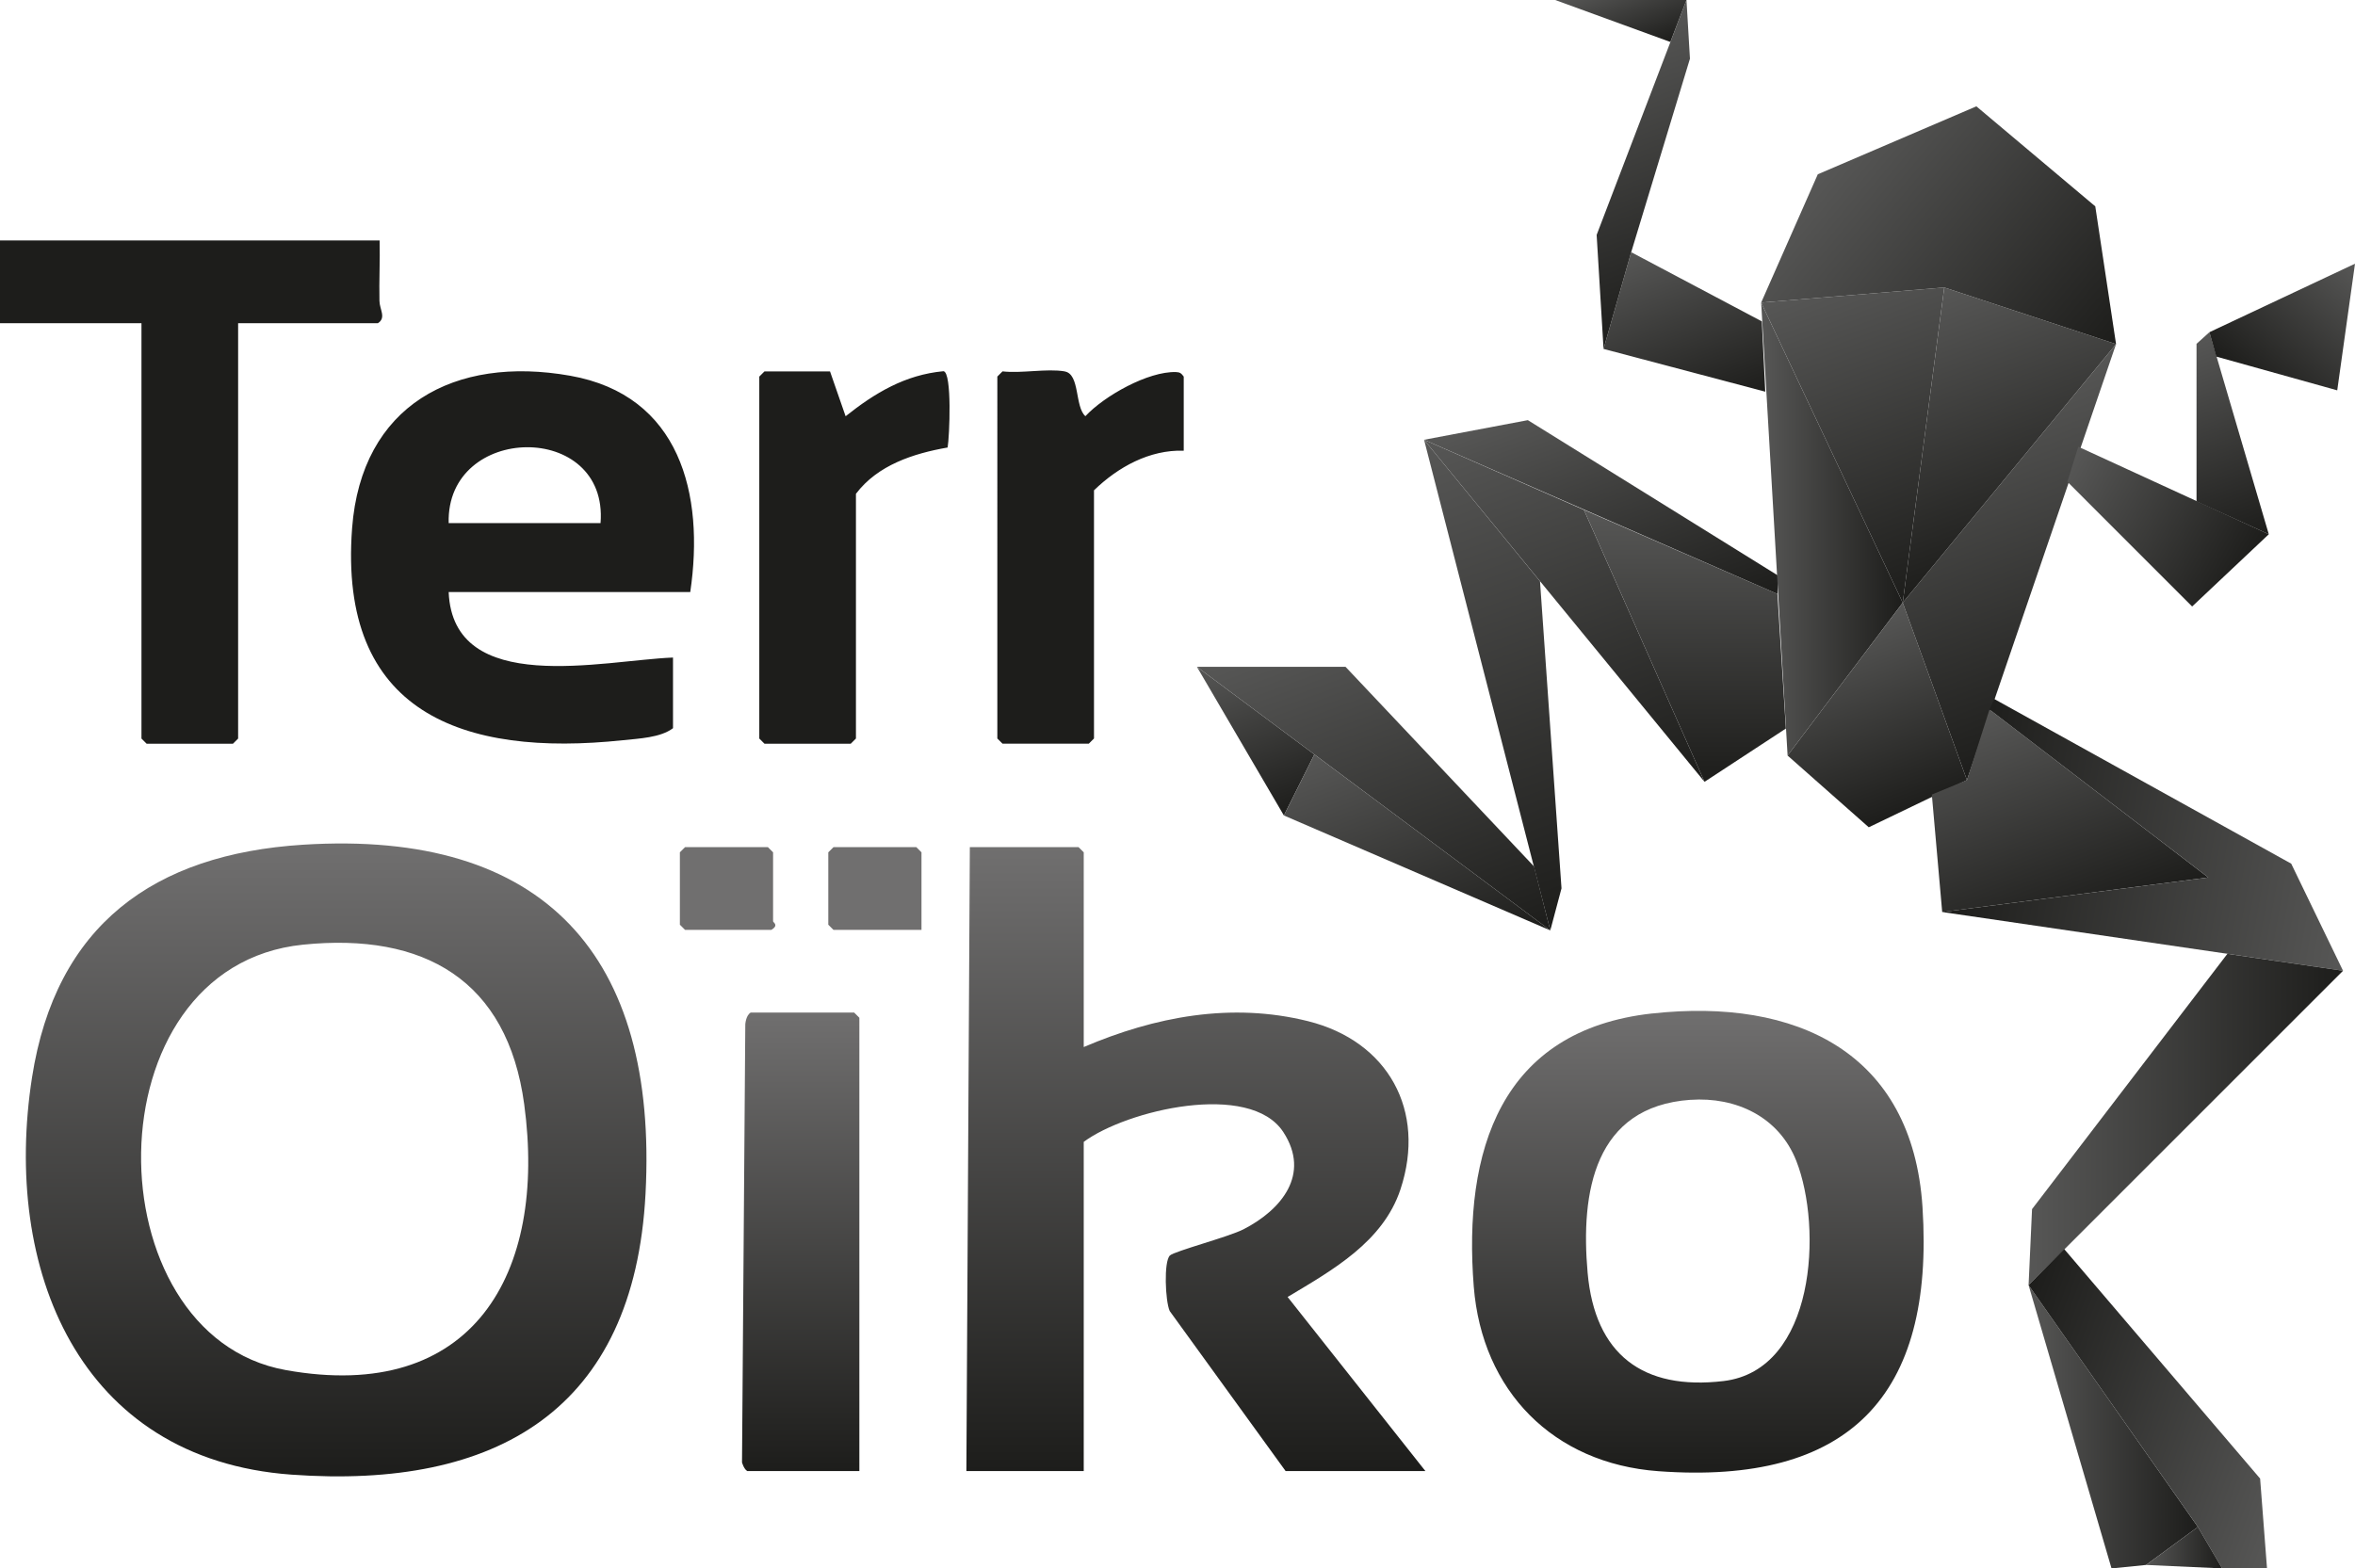 <svg xmlns="http://www.w3.org/2000/svg" xmlns:xlink="http://www.w3.org/1999/xlink" id="Calque_2" data-name="Calque 2" viewBox="0 0 681.51 454"><defs><linearGradient id="Dégradé_sans_nom_18" x1="97.29" x2="97.29" y1="427.36" y2="244.15" data-name="Dégradé sans nom 18" gradientUnits="userSpaceOnUse"><stop offset="0" stop-color="#1d1d1b"/><stop offset="1" stop-color="#706f6f"/></linearGradient><linearGradient xlink:href="#Dégradé_sans_nom_18" id="Dégradé_sans_nom_18-2" x1="346.07" x2="346.07" y1="425.82" y2="245.22" data-name="Dégradé sans nom 18"/><linearGradient xlink:href="#Dégradé_sans_nom_18" id="Dégradé_sans_nom_18-3" x1="491.33" x2="491.33" y1="426.28" y2="292.61" data-name="Dégradé sans nom 18"/><linearGradient xlink:href="#Dégradé_sans_nom_18" id="Dégradé_sans_nom_18-4" x1="231.71" x2="231.71" y1="425.82" y2="293.11" data-name="Dégradé sans nom 18"/><linearGradient id="Dégradé_sans_nom_24" x1="374.07" x2="357.31" y1="235.12" y2="189.06" data-name="Dégradé sans nom 24" gradientUnits="userSpaceOnUse"><stop offset="0" stop-color="#1d1d1b"/><stop offset="1" stop-color="#575756"/></linearGradient><linearGradient xlink:href="#Dégradé_sans_nom_24" id="Dégradé_sans_nom_24-2" x1="416.65" x2="380.17" y1="280.96" y2="180.74" data-name="Dégradé sans nom 24"/><linearGradient xlink:href="#Dégradé_sans_nom_24" id="Dégradé_sans_nom_24-3" x1="419.94" x2="395.58" y1="279.77" y2="212.84" data-name="Dégradé sans nom 24"/><linearGradient xlink:href="#Dégradé_sans_nom_24" id="Dégradé_sans_nom_24-4" x1="463.56" x2="413.64" y1="263.89" y2="126.74" data-name="Dégradé sans nom 24"/><linearGradient xlink:href="#Dégradé_sans_nom_24" id="Dégradé_sans_nom_24-5" x1="473.35" x2="432.04" y1="233.56" y2="120.05" data-name="Dégradé sans nom 24"/><linearGradient xlink:href="#Dégradé_sans_nom_24" id="Dégradé_sans_nom_24-6" x1="487.59" x2="487.59" y1="226.31" y2="147.59" data-name="Dégradé sans nom 24"/><linearGradient xlink:href="#Dégradé_sans_nom_24" id="Dégradé_sans_nom_24-7" x1="477.32" x2="451.01" y1="185.42" y2="113.14" data-name="Dégradé sans nom 24"/><linearGradient xlink:href="#Dégradé_sans_nom_24" id="Dégradé_sans_nom_24-8" x1="550.63" x2="509.66" y1="153.15" y2="153.15" data-name="Dégradé sans nom 24"/><linearGradient xlink:href="#Dégradé_sans_nom_24" id="Dégradé_sans_nom_24-9" x1="548.55" x2="528.81" y1="236.65" y2="182.4" data-name="Dégradé sans nom 24"/><linearGradient xlink:href="#Dégradé_sans_nom_24" id="Dégradé_sans_nom_24-10" x1="608.54" x2="573.03" y1="211.49" y2="113.93" data-name="Dégradé sans nom 24"/><linearGradient xlink:href="#Dégradé_sans_nom_24" id="Dégradé_sans_nom_24-11" x1="566.47" x2="533.76" y1="168.69" y2="78.82" data-name="Dégradé sans nom 24"/><linearGradient xlink:href="#Dégradé_sans_nom_24" id="Dégradé_sans_nom_24-12" x1="589.91" x2="562" y1="160.16" y2="83.46" data-name="Dégradé sans nom 24"/><linearGradient xlink:href="#Dégradé_sans_nom_24" id="Dégradé_sans_nom_24-13" x1="602.7" x2="527.84" y1="111.13" y2="48.31" data-name="Dégradé sans nom 24"/><linearGradient xlink:href="#Dégradé_sans_nom_24" id="Dégradé_sans_nom_24-14" x1="649.26" x2="596.94" y1="167.29" y2="137.09" data-name="Dégradé sans nom 24"/><linearGradient xlink:href="#Dégradé_sans_nom_24" id="Dégradé_sans_nom_24-15" x1="650.67" x2="629.86" y1="156.79" y2="99.63" data-name="Dégradé sans nom 24"/><linearGradient xlink:href="#Dégradé_sans_nom_24" id="Dégradé_sans_nom_24-16" x1="651.73" x2="681.55" y1="111.9" y2="76.37" data-name="Dégradé sans nom 24"/><linearGradient xlink:href="#Dégradé_sans_nom_24" id="Dégradé_sans_nom_24-17" x1="495.01" x2="477.49" y1="119.15" y2="71.02" data-name="Dégradé sans nom 24"/><linearGradient xlink:href="#Dégradé_sans_nom_24" id="Dégradé_sans_nom_24-18" x1="490.88" x2="461.22" y1="91.24" y2="9.76" data-name="Dégradé sans nom 24"/><linearGradient xlink:href="#Dégradé_sans_nom_24" id="Dégradé_sans_nom_24-19" x1="474.63" x2="466.83" y1="15.34" y2="-6.11" data-name="Dégradé sans nom 24"/><linearGradient xlink:href="#Dégradé_sans_nom_24" id="Dégradé_sans_nom_24-20" x1="603.45" x2="580.42" y1="266.96" y2="203.68" data-name="Dégradé sans nom 24"/><linearGradient xlink:href="#Dégradé_sans_nom_24" id="Dégradé_sans_nom_24-21" x1="567.55" x2="682.96" y1="232.81" y2="253.16" data-name="Dégradé sans nom 24"/><linearGradient xlink:href="#Dégradé_sans_nom_24" id="Dégradé_sans_nom_24-22" x1="678.05" x2="587.05" y1="324.05" y2="324.05" data-name="Dégradé sans nom 24"/><linearGradient xlink:href="#Dégradé_sans_nom_24" id="Dégradé_sans_nom_24-23" x1="636.05" x2="587.05" y1="413" y2="413" data-name="Dégradé sans nom 24"/><linearGradient xlink:href="#Dégradé_sans_nom_24" id="Dégradé_sans_nom_24-24" x1="579.43" x2="666.71" y1="392.94" y2="424.71" data-name="Dégradé sans nom 24"/><linearGradient xlink:href="#Dégradé_sans_nom_24" id="Dégradé_sans_nom_24-25" x1="643.05" x2="621.05" y1="448" y2="448" data-name="Dégradé sans nom 24"/><style>.cls-1{fill:#1d1d1b}.cls-2{fill:#706f6f}</style></defs><g id="Calque_1-2" data-name="Calque 1"><path d="M199.75 171.38h-69.91c1.27 30.47 44.78 19.73 64.92 18.96v20.45c-3.62 2.75-9.86 2.99-14.49 3.48-46.45 4.92-82.39-7.98-78.38-61.34 2.67-35.58 29.63-50.12 63.15-44.16 31.74 5.64 38.92 34.21 34.71 62.61m-69.91-19.95h43.95c2.36-29.67-44.73-28.91-43.95 0M109.86 69.61c.14 5.81-.18 11.68-.05 17.51.06 2.54 2.02 4.84-.45 6.44H68.91v120.23l-1.5 1.5H42.44l-1.5-1.5V93.56H0V69.61zM240.2 107.52l4.51 12.97c8.47-6.74 17.23-12.01 28.33-13.04 2.52.36 1.74 18.95 1.19 22.09-9.92 1.73-20.24 5.08-26.53 13.4v70.84l-1.5 1.5h-24.97l-1.5-1.5V109.01l1.5-1.5h18.98ZM308.11 107.52c4.46.75 2.88 10.21 5.99 12.95 5.47-5.88 18.15-13.01 26.2-12.77 1.22.04 1.55.38 2.26 1.31v21.45c-9.89-.32-19.03 4.74-25.97 11.47v71.84l-1.5 1.5h-24.97l-1.5-1.5V109l1.5-1.5c5.5.64 12.75-.88 17.98 0Z" class="cls-1"/><path d="M87.68 244.52c69.93-4.44 102.76 32.23 99.13 101.03-3.3 62.65-43.16 85.6-102.46 81.31C22.58 422.39.67 367.08 9.27 311.87c6.86-44.04 35.18-64.6 78.4-67.35Zm0 28.93c-62.16 6.34-61.09 113.05-4.99 123.14 54.21 9.75 75.64-27.92 69.01-76.93-4.87-36.02-29.04-49.78-64.02-46.21" style="fill:url(#Dégradé_sans_nom_18)"/><path d="M313.61 303.09c20.62-8.81 42.71-13.03 64.93-7.49 23.08 5.76 34.3 25.84 26.74 48.68-5.04 15.23-19.76 23.43-32.66 31.15l39.87 50.39h-40.45L338.5 379.5c-1.29-2.92-1.75-14.3.05-16.07 1.29-1.26 16.98-5.36 21.35-7.61 10.9-5.62 19.46-15.88 11.48-28.12-9.67-14.82-45.36-6.36-57.76 2.83v95.29h-33.96l1-180.6h31.46l1.5 1.5v56.38Z" style="fill:url(#Dégradé_sans_nom_18-2)"/><path d="M478.16 293.37c41.57-4.55 75.28 11.14 78.19 56.08 3.55 54.75-21.29 80.47-76.48 76.41-30.37-2.23-50.99-23.22-53.38-53.44-3.09-39.09 7.62-74.23 51.67-79.06Zm11.02 24.99c-27.8 1.96-31.82 26.72-29.74 50.07 2.1 23.58 15.93 34.11 39.32 31.34 26.65-3.16 28.68-44.39 21.07-63.73-5.01-12.73-17.41-18.6-30.65-17.67Z" style="fill:url(#Dégradé_sans_nom_18-3)"/><path d="M248.69 425.82h-32.46c-.99-.63-1.5-2.5-1.5-2.5l.95-126.77s.12-2.57 1.55-3.44h29.96l1.5 1.5z" style="fill:url(#Dégradé_sans_nom_18-4)"/><path d="M198.25 245.22h23.97l1.5 1.5v19.96c0 .35 1.77 1.11-.5 2.49h-24.97l-1.5-1.5v-20.95zM266.67 269.17H241.2l-1.5-1.5v-20.95l1.5-1.5h23.97l1.5 1.5z" class="cls-2"/><path d="m346.38 193.03 25.16 43.02 8.82-17.67z" style="fill:url(#Dégradé_sans_nom_24)"/><path d="M389.39 193.03h-43.01l102.26 76.29-4.7-18.5z" style="fill:url(#Dégradé_sans_nom_24-2)"/><path d="m371.54 236.05 77.1 33.27-68.28-50.94z" style="fill:url(#Dégradé_sans_nom_24-3)"/><path d="m412.11 127.3 36.53 142.02 3.24-12.17-6.22-88.89z" style="fill:url(#Dégradé_sans_nom_24-4)"/><path d="m493.27 226.31-81.16-99.01 46.26 20.29z" style="fill:url(#Dégradé_sans_nom_24-5)"/><path d="m516.81 210.89-23.54 15.42-34.9-78.72 56 24.34z" style="fill:url(#Dégradé_sans_nom_24-6)"/><path d="m412.11 127.3 30.03-5.68 72.37 44.97-.14 5.34z" style="fill:url(#Dégradé_sans_nom_24-7)"/><path d="m517.31 218.71-7.65-131.12 40.97 86.87z" style="fill:url(#Dégradé_sans_nom_24-8)"/><path d="m540.8 239.47-23.49-20.76 33.32-44.25 18.58 51.35z" style="fill:url(#Dégradé_sans_nom_24-9)"/><path d="m612.36 99.61-61.73 74.85 18.58 51.35z" style="fill:url(#Dégradé_sans_nom_24-10)"/><path d="m562.65 83.22-52.99 4.37 40.97 86.87z" style="fill:url(#Dégradé_sans_nom_24-11)"/><path d="m612.36 99.61-49.71-16.39-12.02 91.24z" style="fill:url(#Dégradé_sans_nom_24-12)"/><path d="m509.66 87.59 16.39-37.14 45.89-19.67 34.41 28.95 6.01 39.88-49.71-16.39z" style="fill:url(#Dégradé_sans_nom_24-13)"/><path d="m598.27 139.44 36.11 36.12 22.18-20.91-55.13-25.34z" style="fill:url(#Dégradé_sans_nom_24-14)"/><path d="M635.65 99.53v45.62l20.91 9.5-17.18-58.49z" style="fill:url(#Dégradé_sans_nom_24-15)"/><path d="m676.37 112.99-35-9.77-1.99-7.06 42.13-19.83z" style="fill:url(#Dégradé_sans_nom_24-16)"/><path d="M510.85 113.38 464.05 101l8-28 37.8 20.03z" style="fill:url(#Dégradé_sans_nom_24-17)"/><path d="m488.05 0-26 68 2 33 8-28 17-56z" style="fill:url(#Dégradé_sans_nom_24-18)"/><path d="M483.38 12.15 450.05 0h38z" style="fill:url(#Dégradé_sans_nom_24-19)"/><path d="m559.05 230 3 34 77-10-63.31-48.62-6.53 20.43z" style="fill:url(#Dégradé_sans_nom_24-20)"/><path d="M577.1 202.33 663.05 250l15 31-116-17 77-10-63.31-48.62z" style="fill:url(#Dégradé_sans_nom_24-21)"/><path d="m588.05 350 56.53-73.9 33.47 4.9-91 91z" style="fill:url(#Dégradé_sans_nom_24-22)"/><path d="m611.05 454-24-82 49 70-15 11z" style="fill:url(#Dégradé_sans_nom_24-23)"/><path d="m597.35 361.56 56.7 66.44 2 26h-13l-7-12-49-70z" style="fill:url(#Dégradé_sans_nom_24-24)"/><path d="m643.05 454-7-12-15 11z" style="fill:url(#Dégradé_sans_nom_24-25)"/></g></svg>